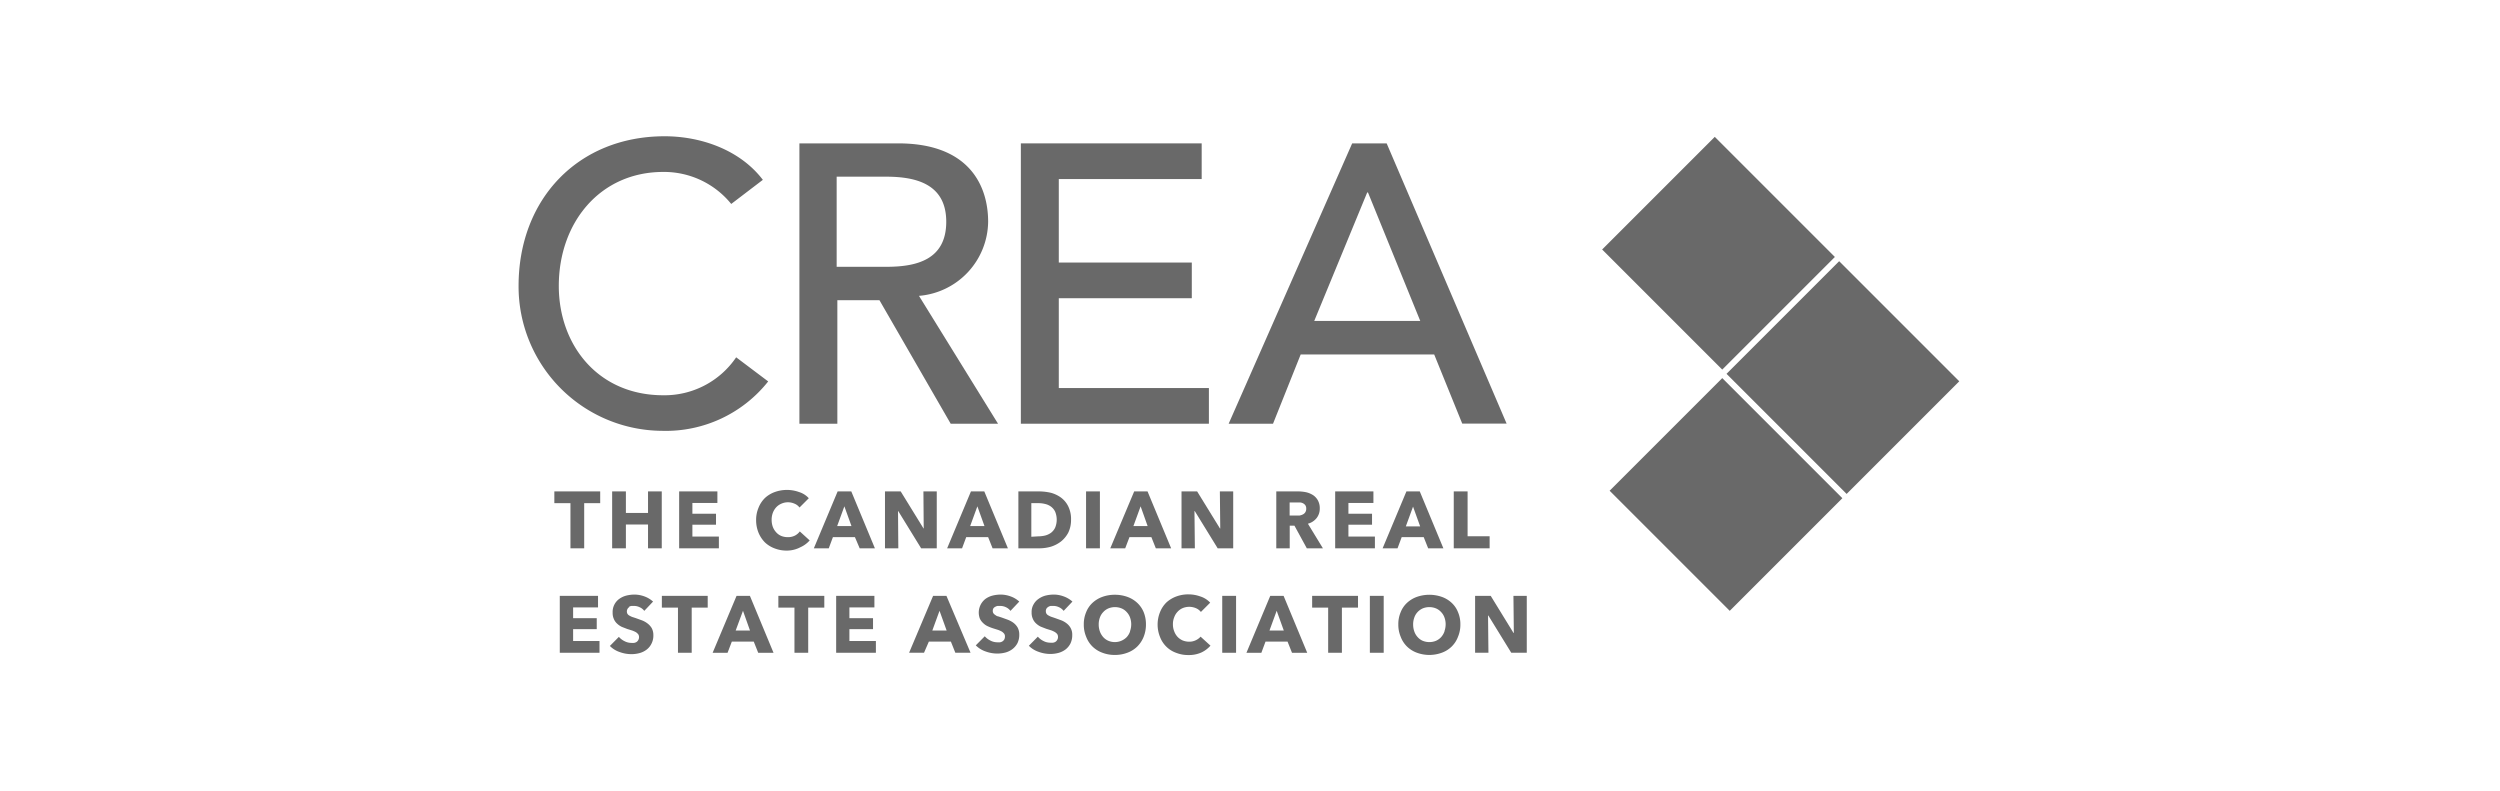 <svg xmlns="http://www.w3.org/2000/svg" viewBox="0 0 253 80"><defs><style>.cls-1{fill:#696969;}</style></defs><title>001_logo_crea</title><g id="Layer_2" data-name="Layer 2"><rect class="cls-1" x="165.85" y="17.03" width="16.12" height="17.19" transform="translate(32.82 130.48) rotate(-45)"/><rect class="cls-1" x="166.61" y="41.44" width="16.12" height="17.19" transform="translate(15.78 138.17) rotate(-45)"/><rect class="cls-1" x="178.44" y="29.61" width="16.12" height="17.19" transform="translate(27.61 143.07) rotate(-45)"/><polygon class="cls-1" points="56.1 50.92 57.73 50.92 57.73 55.49 59.12 55.49 59.12 50.92 60.74 50.92 60.74 49.73 56.1 49.73 56.1 50.92"/><polygon class="cls-1" points="65.58 51.91 63.34 51.91 63.34 49.73 61.95 49.73 61.95 55.49 63.34 55.49 63.34 53.08 65.58 53.08 65.58 55.49 66.97 55.49 66.97 49.73 65.58 49.73 65.58 51.91"/><polygon class="cls-1" points="72.6 50.9 72.6 49.73 68.73 49.73 68.73 55.49 72.75 55.49 72.75 54.3 70.07 54.3 70.07 53.1 72.46 53.1 72.46 51.99 70.07 51.99 70.07 50.9 72.6 50.9"/><path class="cls-1" d="M81,55.38a2.73,2.73,0,0,0,.94-.69l-1-.91a1.44,1.44,0,0,1-.49.42,1.54,1.54,0,0,1-.73.16,1.75,1.75,0,0,1-.65-.12,1.41,1.41,0,0,1-.52-.37,1.7,1.7,0,0,1-.34-.55,2.09,2.09,0,0,1-.12-.72,2,2,0,0,1,.12-.7,1.75,1.75,0,0,1,.34-.56,1.54,1.54,0,0,1,.53-.37,1.63,1.63,0,0,1,1.32,0,1.17,1.17,0,0,1,.51.39l.94-.94a2.21,2.21,0,0,0-1-.63,3.62,3.62,0,0,0-2.43,0,2.92,2.92,0,0,0-1,.6,2.84,2.84,0,0,0-.66,1,3.13,3.13,0,0,0-.24,1.25,3.34,3.34,0,0,0,.23,1.24,3.07,3.07,0,0,0,.65,1,2.87,2.87,0,0,0,1,.62,3.33,3.33,0,0,0,1.24.22A2.94,2.94,0,0,0,81,55.38Z"/><path class="cls-1" d="M87,55.49h1.54l-2.39-5.76H84.77l-2.41,5.76h1.51l.42-1.13h2.23Zm-2.28-2.25.73-2,.72,2Z"/><polygon class="cls-1" points="90.9 51.72 93.22 55.49 94.8 55.49 94.8 49.73 93.45 49.73 93.48 53.48 93.46 53.48 91.15 49.73 89.56 49.73 89.56 55.49 90.91 55.49 90.88 51.72 90.9 51.72"/><path class="cls-1" d="M98.26,49.73l-2.41,5.76h1.51l.42-1.13H100l.45,1.13H102l-2.39-5.76Zm-.08,3.51.73-2,.72,2Z"/><path class="cls-1" d="M106.37,55.32a3.28,3.28,0,0,0,1-.52,2.84,2.84,0,0,0,.74-.9,2.94,2.94,0,0,0,.28-1.31,2.91,2.91,0,0,0-.29-1.36,2.43,2.43,0,0,0-.75-.89,3.13,3.13,0,0,0-1-.47,5.48,5.48,0,0,0-1.21-.14h-2.08v5.76h2.15A4.3,4.3,0,0,0,106.37,55.32Zm-2-1V50.92h.69a2.74,2.74,0,0,1,.7.08,1.63,1.63,0,0,1,.6.27,1.41,1.41,0,0,1,.42.51,2.13,2.13,0,0,1,0,1.62,1.44,1.44,0,0,1-.42.52,1.79,1.79,0,0,1-.61.28,3.38,3.38,0,0,1-.72.08Z"/><rect class="cls-1" x="109.91" y="49.73" width="1.4" height="5.76"/><path class="cls-1" d="M116.13,49.73h-1.35l-2.42,5.76h1.51l.43-1.13h2.22l.45,1.13h1.55Zm-1.43,3.51.73-2,.71,2Z"/><polygon class="cls-1" points="124.8 49.73 123.45 49.73 123.49 53.48 123.46 53.48 121.15 49.73 119.57 49.73 119.57 55.49 120.92 55.49 120.88 51.72 120.91 51.72 123.23 55.49 124.8 55.49 124.8 49.73"/><path class="cls-1" d="M133.56,51.47a1.62,1.62,0,0,0-.19-.83,1.52,1.52,0,0,0-.5-.54,2.26,2.26,0,0,0-.71-.29,4.26,4.26,0,0,0-.8-.08h-2.2v5.76h1.36V53.2H131l1.25,2.29h1.63L132.36,53a1.66,1.66,0,0,0,.88-.57A1.52,1.52,0,0,0,133.56,51.47Zm-1.47.38a.61.61,0,0,1-.24.21,1.17,1.17,0,0,1-.33.11l-.35,0h-.66V50.85h.74l.33,0a.75.75,0,0,1,.3.09.67.67,0,0,1,.22.19.58.58,0,0,1,.09.33A.64.64,0,0,1,132.09,51.85Z"/><polygon class="cls-1" points="138.99 50.9 138.99 49.73 135.12 49.73 135.12 55.49 139.14 55.49 139.14 54.3 136.46 54.3 136.46 53.1 138.85 53.1 138.85 51.99 136.46 51.99 136.46 50.9 138.99 50.9"/><path class="cls-1" d="M144.08,54.36l.45,1.13h1.54l-2.39-5.76h-1.35l-2.41,5.76h1.51l.42-1.13ZM143,51.27l.72,2h-1.45Z"/><polygon class="cls-1" points="147.12 49.73 147.12 55.49 150.75 55.49 150.75 54.27 148.52 54.27 148.52 49.73 147.12 49.73"/><polygon class="cls-1" points="58 63.67 60.39 63.67 60.39 62.56 58 62.56 58 61.47 60.52 61.47 60.52 60.3 56.65 60.3 56.65 66.06 60.67 66.06 60.67 64.87 58 64.87 58 63.67"/><path class="cls-1" d="M63.64,61.42a.67.67,0,0,1,.26-.1l.28,0a1.29,1.29,0,0,1,.55.13,1.16,1.16,0,0,1,.47.37l.89-.94a2.67,2.67,0,0,0-.89-.53,3,3,0,0,0-1-.18,3.58,3.58,0,0,0-.8.1,2.16,2.16,0,0,0-.72.33A1.62,1.62,0,0,0,62,62a1.47,1.47,0,0,0,.13.66,1.29,1.29,0,0,0,.33.46,1.86,1.86,0,0,0,.47.32l.54.21.51.16a2.81,2.81,0,0,1,.38.17,1.2,1.2,0,0,1,.23.21.51.51,0,0,1,.08.28.54.54,0,0,1-.07.29.55.55,0,0,1-.17.2.67.67,0,0,1-.26.1,1.36,1.36,0,0,1-.3,0,1.47,1.47,0,0,1-.68-.18,1.77,1.77,0,0,1-.56-.43l-.91.92a2.49,2.49,0,0,0,1,.62,3.43,3.43,0,0,0,1.19.21,3.12,3.12,0,0,0,.82-.11,2.05,2.05,0,0,0,.71-.35,1.69,1.69,0,0,0,.49-.6,1.79,1.79,0,0,0,.19-.86,1.47,1.47,0,0,0-.17-.72,1.68,1.68,0,0,0-.44-.48,2.24,2.24,0,0,0-.57-.31l-.61-.22-.37-.12a2.43,2.43,0,0,1-.28-.14.49.49,0,0,1-.18-.17.45.45,0,0,1-.06-.24.52.52,0,0,1,.27-.46Z"/><polygon class="cls-1" points="66.98 61.49 68.61 61.49 68.61 66.06 70 66.06 70 61.49 71.62 61.49 71.62 60.3 66.98 60.3 66.98 61.49"/><path class="cls-1" d="M74.54,60.3l-2.42,5.76h1.51l.43-1.13h2.22l.45,1.13h1.55L75.89,60.3Zm-.09,3.51.74-2,.71,2Z"/><polygon class="cls-1" points="78.77 61.49 80.4 61.49 80.4 66.06 81.79 66.06 81.79 61.49 83.42 61.49 83.42 60.3 78.77 60.3 78.77 61.49"/><polygon class="cls-1" points="85.96 63.67 88.35 63.67 88.35 62.56 85.96 62.56 85.96 61.47 88.49 61.47 88.49 60.3 84.62 60.3 84.62 66.06 88.64 66.06 88.64 64.87 85.96 64.87 85.96 63.67"/><path class="cls-1" d="M94.43,60.3,92,66.06h1.51L94,64.93h2.23l.45,1.13h1.54L95.78,60.3Zm-.08,3.51.73-2,.72,2Z"/><path class="cls-1" d="M100.7,61.42a.74.74,0,0,1,.26-.1l.28,0a1.34,1.34,0,0,1,.56.13,1.2,1.2,0,0,1,.46.37l.89-.94a2.57,2.57,0,0,0-.89-.53,3,3,0,0,0-1-.18,3.58,3.58,0,0,0-.8.1,2.16,2.16,0,0,0-.72.33,1.75,1.75,0,0,0-.58,2,1.45,1.45,0,0,0,.34.46,1.56,1.56,0,0,0,.47.32,4.33,4.33,0,0,0,.54.21l.51.16a2.63,2.63,0,0,1,.37.17,1,1,0,0,1,.23.21.44.44,0,0,1,.08.28.65.65,0,0,1-.06.29.58.58,0,0,1-.18.2.69.69,0,0,1-.25.1,1.54,1.54,0,0,1-.3,0,1.48,1.48,0,0,1-.69-.18,1.77,1.77,0,0,1-.56-.43l-.91.92a2.57,2.57,0,0,0,1,.62,3.44,3.44,0,0,0,1.2.21,3.24,3.24,0,0,0,.82-.11,2.09,2.09,0,0,0,.7-.35,1.83,1.83,0,0,0,.5-.6,1.91,1.91,0,0,0,.18-.86,1.47,1.47,0,0,0-.17-.72,1.65,1.65,0,0,0-.43-.48,2.49,2.49,0,0,0-.58-.31l-.61-.22-.37-.12c-.1,0-.2-.09-.28-.14a.73.73,0,0,1-.18-.17.45.45,0,0,1-.06-.24.47.47,0,0,1,.08-.28A.54.54,0,0,1,100.7,61.42Z"/><path class="cls-1" d="M106.08,61.42a.69.69,0,0,1,.25-.1l.28,0a1.3,1.3,0,0,1,.56.13,1.23,1.23,0,0,1,.47.37l.89-.94a2.71,2.71,0,0,0-.9-.53,2.92,2.92,0,0,0-1-.18,3.74,3.74,0,0,0-.81.1,2.2,2.2,0,0,0-.71.33,1.62,1.62,0,0,0-.51.56,1.51,1.51,0,0,0-.2.82,1.47,1.47,0,0,0,.13.66,1.29,1.29,0,0,0,.33.46,1.86,1.86,0,0,0,.47.32l.54.21.51.16a2.63,2.63,0,0,1,.37.17,1,1,0,0,1,.24.21.51.51,0,0,1,.08.28.54.54,0,0,1-.07.29.55.55,0,0,1-.17.2.67.67,0,0,1-.26.1,1.54,1.54,0,0,1-.3,0,1.48,1.48,0,0,1-.69-.18,1.73,1.73,0,0,1-.55-.43l-.91.92a2.49,2.49,0,0,0,1,.62,3.43,3.43,0,0,0,1.19.21,3.18,3.18,0,0,0,.82-.11,2.14,2.14,0,0,0,.71-.35,1.8,1.8,0,0,0,.49-.6,1.91,1.91,0,0,0,.18-.86,1.37,1.37,0,0,0-.17-.72,1.52,1.52,0,0,0-.43-.48,2.14,2.14,0,0,0-.58-.31l-.61-.22-.36-.12a2.43,2.43,0,0,1-.28-.14.49.49,0,0,1-.18-.17.45.45,0,0,1-.06-.24.47.47,0,0,1,.07-.28A.57.57,0,0,1,106.08,61.42Z"/><path class="cls-1" d="M115.08,61a2.92,2.92,0,0,0-1-.6,3.7,3.7,0,0,0-1.26-.21,3.64,3.64,0,0,0-1.25.21,2.92,2.92,0,0,0-1,.6,2.56,2.56,0,0,0-.65.95,3.08,3.08,0,0,0-.24,1.24,3.13,3.13,0,0,0,.24,1.25,2.72,2.72,0,0,0,.65,1,2.82,2.82,0,0,0,1,.62,3.42,3.42,0,0,0,1.25.22,3.48,3.48,0,0,0,1.26-.22,2.82,2.82,0,0,0,1-.62,2.88,2.88,0,0,0,.66-1,3.31,3.31,0,0,0,.23-1.25,3.26,3.26,0,0,0-.23-1.24A2.7,2.7,0,0,0,115.08,61Zm-.72,2.91a1.63,1.63,0,0,1-.34.57,1.69,1.69,0,0,1-1.85.37,1.5,1.5,0,0,1-.52-.37,1.8,1.8,0,0,1-.34-.57,2.09,2.09,0,0,1-.12-.72,2,2,0,0,1,.12-.7,1.55,1.55,0,0,1,.34-.55,1.5,1.5,0,0,1,.52-.37,1.77,1.77,0,0,1,1.33,0,1.41,1.41,0,0,1,.52.37,1.55,1.55,0,0,1,.34.55,2,2,0,0,1,.12.7A2.09,2.09,0,0,1,114.36,63.87Z"/><path class="cls-1" d="M121.06,64.77a1.5,1.5,0,0,1-.72.17,1.76,1.76,0,0,1-.66-.13,1.59,1.59,0,0,1-.52-.37,1.68,1.68,0,0,1-.33-.55,1.88,1.88,0,0,1-.13-.72,1.78,1.78,0,0,1,.13-.7,1.59,1.59,0,0,1,.34-.56,1.5,1.5,0,0,1,.52-.37,1.74,1.74,0,0,1,1.32,0,1.26,1.26,0,0,1,.52.39l.94-.94a2.27,2.27,0,0,0-1-.63,3.53,3.53,0,0,0-1.2-.21,3.47,3.47,0,0,0-1.22.21,3.07,3.07,0,0,0-1,.6,2.84,2.84,0,0,0-.66,1,3.35,3.35,0,0,0,0,2.49,2.77,2.77,0,0,0,.65,1,2.69,2.69,0,0,0,1,.62,3.24,3.24,0,0,0,1.23.22,3.06,3.06,0,0,0,1.29-.25,2.79,2.79,0,0,0,.94-.7l-1-.91A1.48,1.48,0,0,1,121.06,64.77Z"/><rect class="cls-1" x="123.69" y="60.3" width="1.4" height="5.76"/><path class="cls-1" d="M128.55,60.3l-2.41,5.76h1.51l.42-1.13h2.23l.45,1.13h1.54L129.9,60.3Zm-.08,3.51.73-2,.72,2Z"/><polygon class="cls-1" points="132.79 61.49 134.41 61.49 134.41 66.06 135.8 66.06 135.8 61.49 137.43 61.49 137.43 60.3 132.79 60.3 132.79 61.49"/><rect class="cls-1" x="138.63" y="60.3" width="1.4" height="5.76"/><path class="cls-1" d="M146.9,61a2.87,2.87,0,0,0-1-.6,3.83,3.83,0,0,0-2.5,0,2.92,2.92,0,0,0-1,.6,2.56,2.56,0,0,0-.65.95,3.08,3.08,0,0,0-.24,1.24,3.13,3.13,0,0,0,.24,1.25,2.72,2.72,0,0,0,.65,1,2.82,2.82,0,0,0,1,.62,3.66,3.66,0,0,0,2.5,0,2.77,2.77,0,0,0,1-.62,2.72,2.72,0,0,0,.65-1,3.13,3.13,0,0,0,.24-1.25,3.08,3.08,0,0,0-.24-1.24A2.56,2.56,0,0,0,146.9,61Zm-.72,2.91a1.8,1.8,0,0,1-.34.57,1.59,1.59,0,0,1-.52.37,1.79,1.79,0,0,1-1.34,0,1.46,1.46,0,0,1-.51-.37,1.63,1.63,0,0,1-.34-.57,2.09,2.09,0,0,1-.12-.72,2,2,0,0,1,.12-.7,1.53,1.53,0,0,1,.33-.55,1.59,1.59,0,0,1,.52-.37,1.79,1.79,0,0,1,1.34,0,1.5,1.5,0,0,1,.52.37,1.55,1.55,0,0,1,.34.55,2,2,0,0,1,.12.7A2.09,2.09,0,0,1,146.18,63.87Z"/><polygon class="cls-1" points="153.2 64.06 153.17 64.06 150.86 60.3 149.28 60.3 149.28 66.06 150.63 66.06 150.59 62.29 150.62 62.29 152.94 66.06 154.51 66.06 154.51 60.3 153.16 60.3 153.2 64.06"/><path class="cls-1" d="M67,43.6a13.21,13.21,0,0,0,10.74-5l-3.24-2.44A8.76,8.76,0,0,1,67.12,40c-6.61,0-10.57-5.09-10.57-11.06,0-6.45,4.2-11.54,10.57-11.54A8.76,8.76,0,0,1,74,20.64l3.2-2.44c-2.28-3-6.21-4.41-9.94-4.41-8.73,0-14.78,6.33-14.78,15.14A14.61,14.61,0,0,0,67,43.6Z"/><path class="cls-1" d="M101,42.88l-8-12.94a7.62,7.62,0,0,0,7-7.5c0-3.56-1.84-7.93-9.1-7.93h-10V42.88h3.84V30.38H89l7.21,12.5ZM84.67,27V17.88h5c3,0,6.09.72,6.09,4.56S92.77,27,89.72,27Z"/><polygon class="cls-1" points="122.34 39.27 107.15 39.27 107.15 30.18 120.61 30.18 120.61 26.57 107.15 26.57 107.15 18.12 121.61 18.12 121.61 14.51 103.31 14.51 103.31 42.88 122.34 42.88 122.34 39.27"/><path class="cls-1" d="M131.63,35.87h13.51l2.84,7h4.49L140.33,14.51h-3.49l-12.5,28.37h4.49Zm6.73-16.39h.08l5.29,13H133Z"/></g></svg>